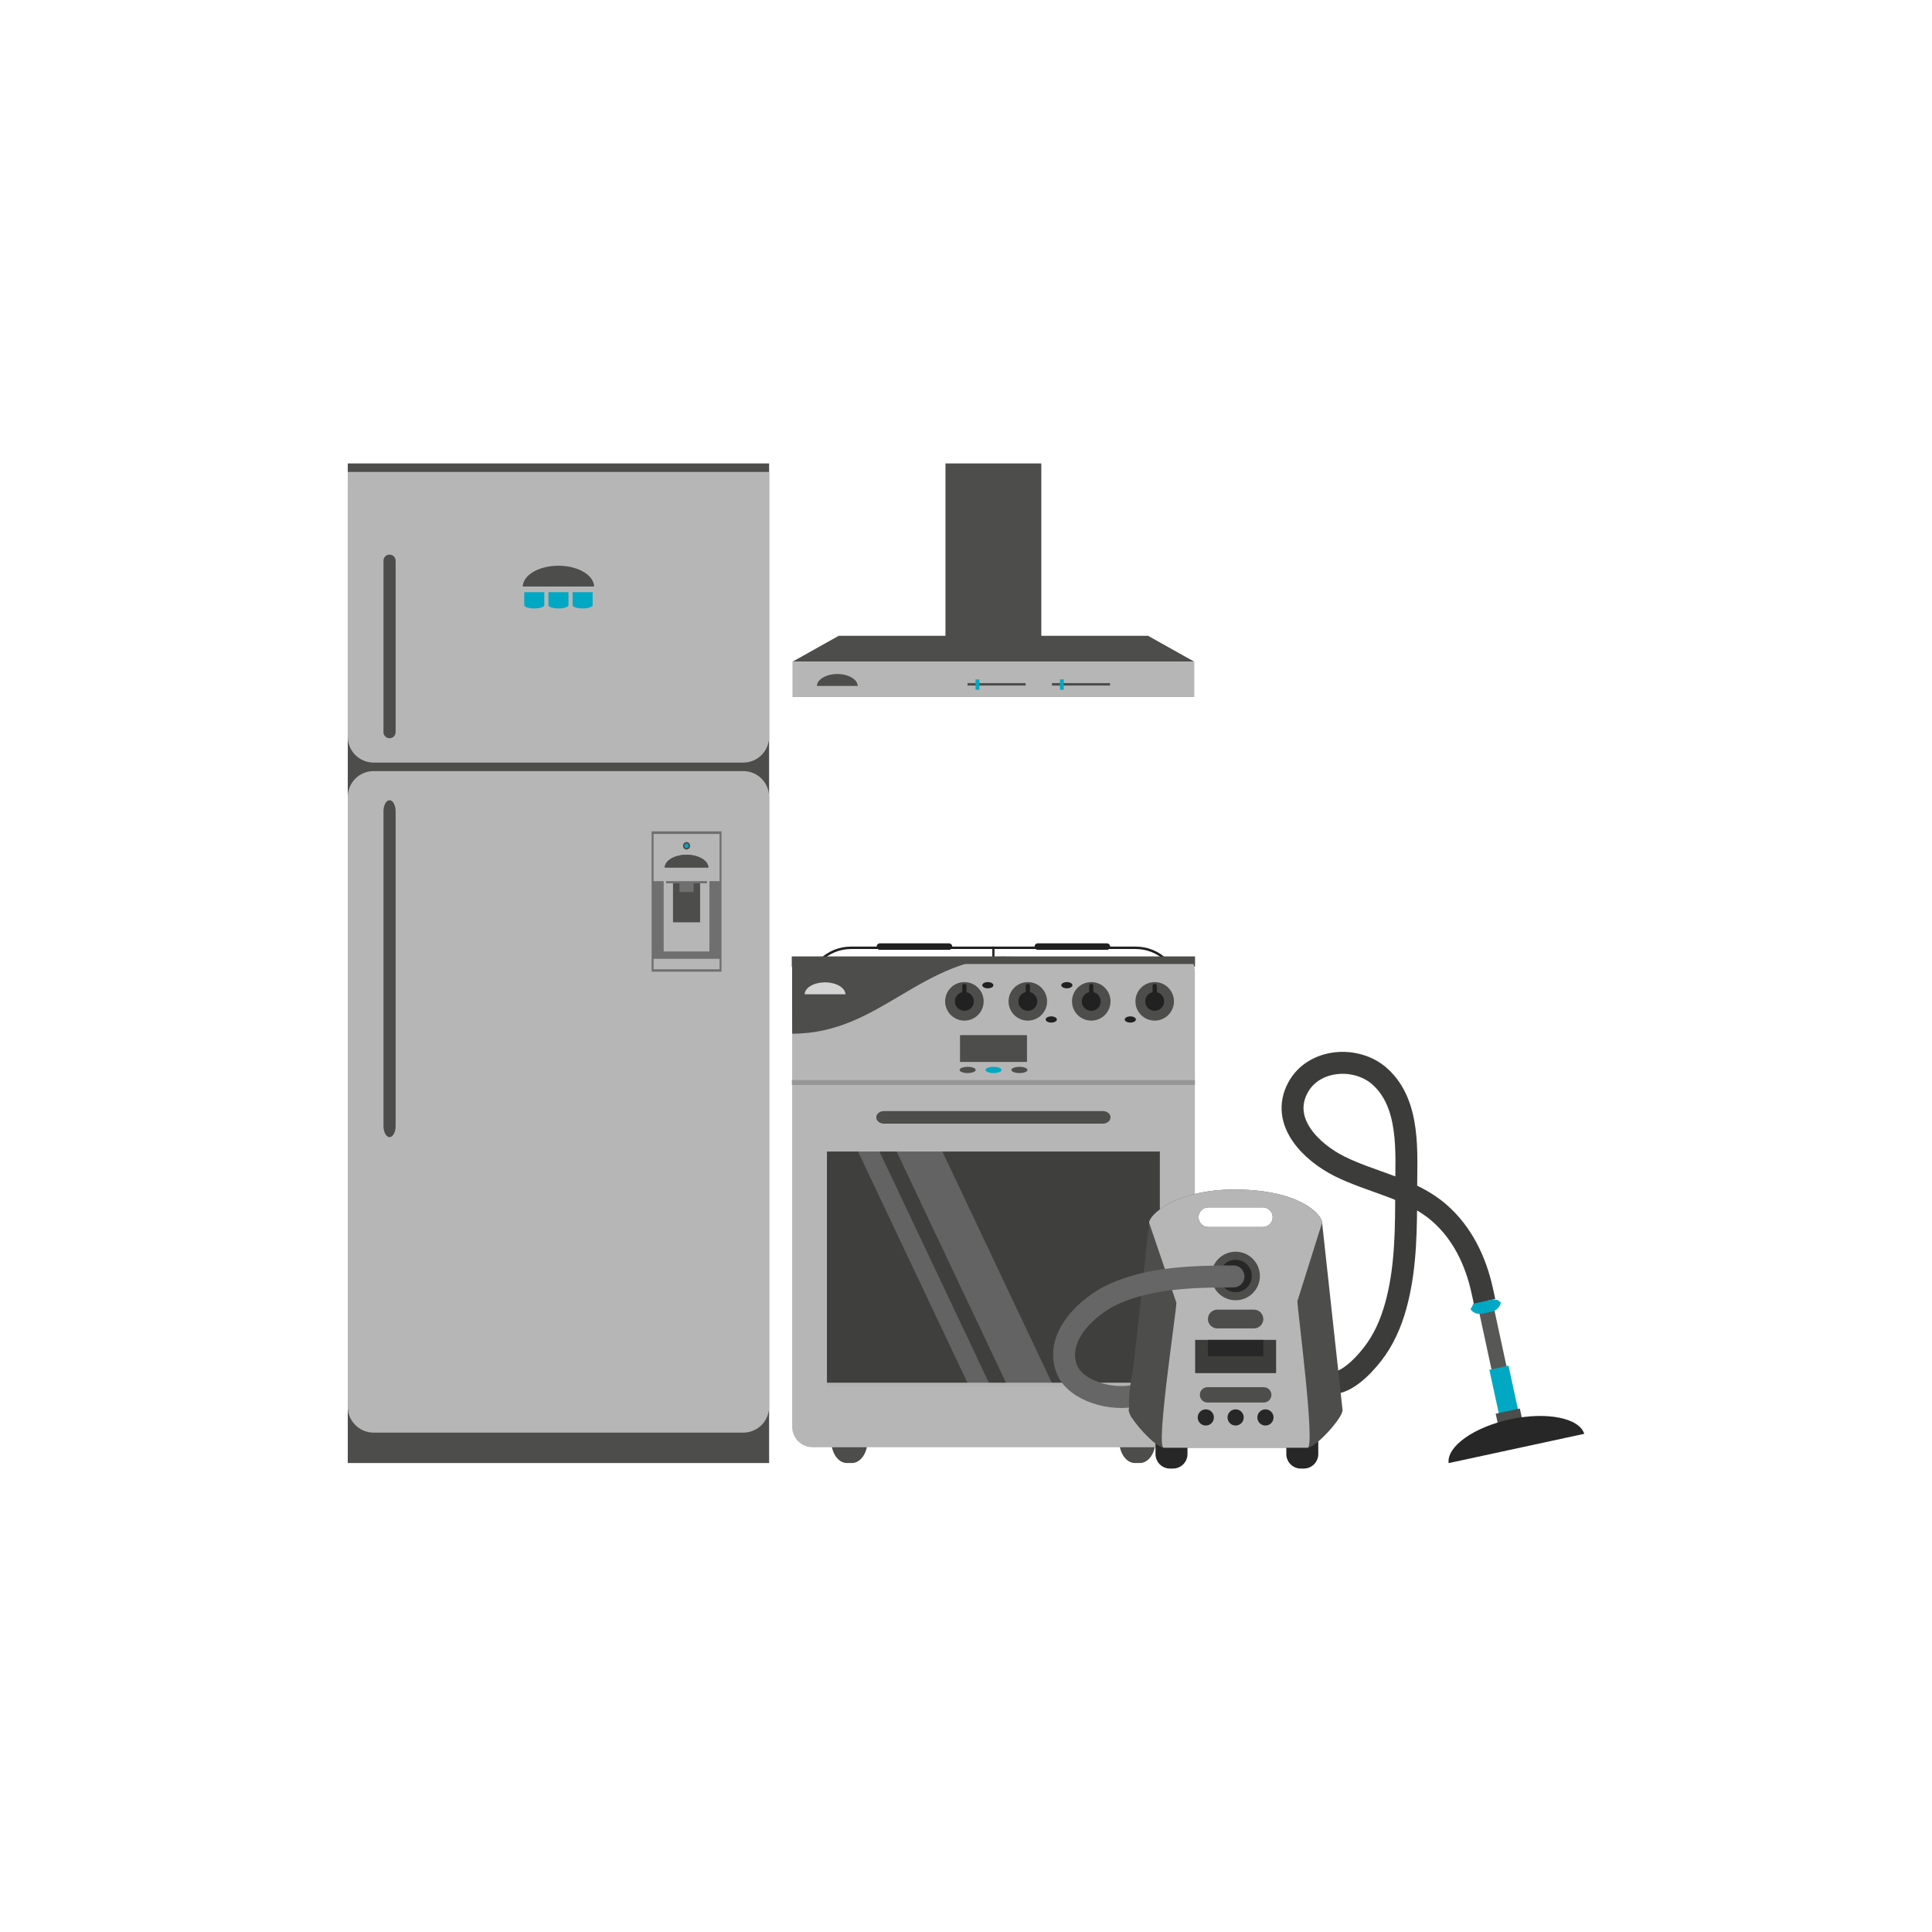 <?xml version="1.0" encoding="utf-8"?>
<!-- Generator: Adobe Illustrator 15.1.0, SVG Export Plug-In . SVG Version: 6.00 Build 0)  -->
<!DOCTYPE svg PUBLIC "-//W3C//DTD SVG 1.1//EN" "http://www.w3.org/Graphics/SVG/1.1/DTD/svg11.dtd">
<svg version="1.1" id="Layer_1" xmlns="http://www.w3.org/2000/svg" xmlns:xlink="http://www.w3.org/1999/xlink" x="0px" y="0px"
	 width="708.66px" height="708.662px" viewBox="0 56.695 708.66 708.662" enable-background="new 0 56.695 708.66 708.662"
	 xml:space="preserve">
<rect x="0" y="56.695" fill="#FFFFFF" width="708.66" height="708.662"/>
<g>
	<g>
		<g>
			<rect x="127.559" y="226.681" fill="#4D4D4C" width="154.557" height="366.656"/>
			<path fill="#B7B6B6" d="M127.566,229.797c0,0.042-0.007,6.327-0.007,6.371v90.758c0,5.243,4.246,9.484,9.483,9.484h135.591
				c5.237,0,9.48-4.241,9.48-9.484v-90.76c0-0.042-0.003-6.327-0.006-6.371H127.566V229.797z"/>
			<path fill="#B7B6B6" d="M282.114,572.703c0,5.234-4.243,9.479-9.48,9.479H137.042c-5.239,0-9.483-4.244-9.483-9.479V349.012
				c0-5.231,4.246-9.48,9.483-9.48h135.591c5.237,0,9.48,4.249,9.48,9.48V572.703z"/>
			<g>
				<g>
					<g>
						<rect x="239.017" y="361.634" fill="#706F6F" width="25.626" height="51.481"/>
					</g>
					<g>
						<rect x="243.442" y="363.211" fill="#B7B6B6" width="16.778" height="42.485"/>
					</g>
					<g>
						<rect x="246.863" y="363.211" fill="#4D4D4C" width="9.934" height="31.785"/>
					</g>
					<g>
						<polygon fill="#706F6F" points="259.321,364.528 244.337,364.528 244.337,380.687 249.222,380.687 249.222,383.894 
							254.438,383.894 254.438,380.687 259.321,380.687 						"/>
					</g>
					<rect x="239.73" y="362.586" fill="#B7B6B6" width="24.201" height="17.31"/>
					<rect x="239.73" y="408.396" fill="#B7B6B6" width="24.201" height="3.834"/>
				</g>
				<path fill="#4D4D4C" d="M259.831,374.891c-0.081-2.579-3.631-4.662-8.001-4.662c-4.371,0-7.921,2.083-8.006,4.662H259.831z"/>
				<path fill="#4D4D4C" d="M259.831,374.891c-0.081-2.579-3.631-4.662-8.001-4.662c-4.371,0-7.921,2.083-8.006,4.662H259.831z"/>
				<g>
					<path fill="#4D4D4C" d="M253.138,366.933c0,0.766-0.586,1.386-1.31,1.386c-0.721,0-1.305-0.62-1.305-1.386
						c0-0.762,0.584-1.38,1.305-1.38C252.552,365.553,253.138,366.172,253.138,366.933z"/>
					<path fill="#00A8C3" d="M252.582,366.933c0,0.443-0.339,0.797-0.755,0.797c-0.414,0-0.752-0.354-0.752-0.797
						c0-0.438,0.338-0.792,0.752-0.792C252.243,366.142,252.582,366.496,252.582,366.933z"/>
				</g>
			</g>
			<path fill="#4D4D4C" d="M145.118,325.254c0,1.235-1.001,2.232-2.231,2.232l0,0c-1.232,0-2.23-0.998-2.23-2.232v-62.889
				c0-1.232,0.998-2.234,2.23-2.234l0,0c1.229,0,2.231,1.001,2.231,2.234V325.254z"/>
			<path fill="#4D4D4C" d="M145.118,469.699c0,2.26-1.001,4.096-2.231,4.096l0,0c-1.232,0-2.23-1.836-2.23-4.096V354.308
				c0-2.258,0.998-4.093,2.23-4.093l0,0c1.229,0,2.231,1.834,2.231,4.093V469.699z"/>
			<g>
				<path fill="#00A8C3" d="M192.291,273.905v4.774c0,0.663,1.647,1.193,3.68,1.193c2.032,0,3.68-0.531,3.68-1.193v-4.774H192.291z"
					/>
				<path fill="#00A8C3" d="M201.157,273.905v4.774c0,0.663,1.647,1.193,3.679,1.193c2.033,0,3.681-0.531,3.681-1.193v-4.774
					H201.157z"/>
				<path fill="#00A8C3" d="M210.024,273.905v4.774c0,0.663,1.646,1.193,3.68,1.193c2.03,0,3.68-0.531,3.68-1.193v-4.774H210.024z"
					/>
				<path fill="#4D4D4C" d="M217.929,271.83c-0.137-4.225-5.939-7.625-13.093-7.625c-7.152,0-12.955,3.4-13.092,7.625H217.929z"/>
			</g>
		</g>
		<g>
			<g>
				<g>
					<path fill="#212121" d="M296.5,419.224c0.669-8.066,7.434-14.427,15.671-14.427h104.416c8.232,0,15,6.362,15.67,14.427h0.894
						c-0.674-8.557-7.836-15.321-16.563-15.321H312.172c-8.729,0-15.892,6.765-16.562,15.321H296.5z"/>
				</g>
				<g>
					<path fill="#212121" d="M349.277,403.903c0,0.659-0.533,1.195-1.191,1.195H322.75c-0.657,0-1.191-0.536-1.191-1.195l0,0
						c0-0.657,0.534-1.188,1.191-1.188h25.335C348.743,402.714,349.277,403.246,349.277,403.903L349.277,403.903z"/>
					<path fill="#212121" d="M407.198,403.903c0,0.659-0.535,1.195-1.194,1.195h-25.336c-0.657,0-1.188-0.536-1.188-1.195l0,0
						c0-0.657,0.533-1.188,1.188-1.188h25.336C406.662,402.714,407.198,403.246,407.198,403.903L407.198,403.903z"/>
				</g>
				<rect x="363.986" y="403.903" fill="#212121" width="0.786" height="5.486"/>
			</g>
			<g>
				<path fill="#4D4D4C" d="M304.903,579.443v5.686c0,4.533,2.559,8.209,5.717,8.209h1.881c3.156,0,5.719-3.676,5.719-8.209v-5.686
					H304.903z"/>
				<path fill="#4D4D4C" d="M410.536,579.443v5.686c0,4.533,2.562,8.209,5.72,8.209h1.876c3.161,0,5.721-3.676,5.721-8.209v-5.686
					H410.536z"/>
			</g>
			<rect x="290.416" y="407.507" fill="#4D4D4C" width="147.922" height="3.758"/>
			<g>
				<path fill="#B7B6B6" d="M291.123,410.288c-0.353,0.87-0.552,1.821-0.552,2.819v166.955c0,4.131,3.35,7.48,7.479,7.48h132.759
					c4.132,0,7.479-3.35,7.479-7.48V413.107c0-0.998-0.198-1.949-0.551-2.819H291.123z"/>
				<g>
					<path fill="#4D4D4C" d="M371.964,407.507l-81.393,1.204c-0.062-0.227,0,27.15,0,27.15
						C323.153,435.861,337.473,407.507,371.964,407.507z"/>
				</g>
				<g opacity="0.8">
					<path fill="#F6F6F6" d="M310.116,421.394c-0.075-2.42-3.397-4.365-7.485-4.365c-4.092,0-7.41,1.945-7.488,4.365H310.116z"/>
				</g>
				<g>
					<g>
						<g>
							<path fill="#4D4D4C" d="M360.804,423.992c0,3.904-3.163,7.068-7.065,7.068c-3.899,0-7.064-3.164-7.064-7.068
								c0-3.902,3.165-7.064,7.064-7.064C357.641,416.927,360.804,420.09,360.804,423.992z"/>
							<path fill="#212121" d="M354.519,423.217c0,0.43-0.349,0.777-0.779,0.777l0,0c-0.43,0-0.781-0.348-0.781-0.777v-4.871
								c0-0.434,0.352-0.777,0.781-0.777l0,0c0.431,0,0.779,0.344,0.779,0.777V423.217z"/>
							<path fill="#212121" d="M357.207,423.992c0,1.918-1.552,3.469-3.468,3.469c-1.915,0-3.467-1.551-3.467-3.469
								c0-1.912,1.55-3.463,3.467-3.463C355.656,420.529,357.207,422.08,357.207,423.992z"/>
						</g>
						<g>
							<path fill="#212121" d="M364.386,418.068c0,0.631-0.917,1.143-2.046,1.143l0,0c-1.131,0-2.045-0.512-2.045-1.143l0,0
								c0-0.625,0.915-1.139,2.045-1.139l0,0C363.469,416.927,364.386,417.443,364.386,418.068L364.386,418.068z"/>
						</g>
					</g>
					<g>
						<g>
							<path fill="#4D4D4C" d="M384.072,423.992c0,3.904-3.163,7.068-7.065,7.068c-3.901,0-7.063-3.164-7.063-7.068
								c0-3.902,3.164-7.064,7.063-7.064C380.908,416.927,384.072,420.09,384.072,423.992z"/>
							<path fill="#212121" d="M377.787,423.217c0,0.43-0.35,0.777-0.78,0.777l0,0c-0.43,0-0.778-0.348-0.778-0.777v-4.871
								c0-0.434,0.348-0.777,0.778-0.777l0,0c0.431,0,0.78,0.344,0.78,0.777V423.217z"/>
							<path fill="#212121" d="M380.477,423.992c0,1.918-1.552,3.469-3.47,3.469c-1.913,0-3.462-1.551-3.462-3.469
								c0-1.912,1.549-3.463,3.462-3.463C378.923,420.529,380.477,422.08,380.477,423.992z"/>
						</g>
						<g>
							<path fill="#212121" d="M383.563,430.646c0-0.631,0.917-1.145,2.045-1.145l0,0c1.133,0,2.048,0.514,2.048,1.145l0,0
								c0,0.625-0.915,1.137-2.048,1.137l0,0C384.48,431.783,383.563,431.271,383.563,430.646L383.563,430.646z"/>
						</g>
					</g>
					<g>
						<g>
							<path fill="#4D4D4C" d="M407.342,423.992c0,3.904-3.164,7.068-7.065,7.068s-7.063-3.164-7.063-7.068
								c0-3.902,3.161-7.064,7.063-7.064S407.342,420.09,407.342,423.992z"/>
							<path fill="#212121" d="M401.054,423.217c0,0.43-0.347,0.777-0.78,0.777l0,0c-0.431,0-0.781-0.348-0.781-0.777v-4.871
								c0-0.434,0.351-0.777,0.781-0.777l0,0c0.434,0,0.78,0.344,0.78,0.777V423.217z"/>
							<path fill="#212121" d="M403.742,423.992c0,1.918-1.549,3.469-3.469,3.469c-1.91,0-3.468-1.551-3.468-3.469
								c0-1.912,1.556-3.463,3.468-3.463C402.194,420.529,403.742,422.08,403.742,423.992z"/>
						</g>
						<g>
							<path fill="#212121" d="M393.373,418.068c0,0.631-0.914,1.143-2.043,1.143l0,0c-1.13,0-2.043-0.512-2.043-1.143l0,0
								c0-0.625,0.911-1.139,2.043-1.139l0,0C392.459,416.927,393.373,417.443,393.373,418.068L393.373,418.068z"/>
						</g>
					</g>
					<g>
						<g>
							<path fill="#4D4D4C" d="M430.608,423.992c0,3.904-3.16,7.068-7.064,7.068c-3.903,0-7.066-3.164-7.066-7.068
								c0-3.902,3.163-7.064,7.066-7.064C427.448,416.927,430.608,420.09,430.608,423.992z"/>
							<path fill="#212121" d="M424.323,423.217c0,0.43-0.349,0.777-0.778,0.777l0,0c-0.43,0-0.781-0.348-0.781-0.777v-4.871
								c0-0.434,0.351-0.777,0.781-0.777l0,0c0.43,0,0.778,0.344,0.778,0.777V423.217z"/>
							<path fill="#212121" d="M427.009,423.992c0,1.918-1.55,3.469-3.464,3.469s-3.469-1.551-3.469-3.469
								c0-1.912,1.555-3.463,3.469-3.463S427.009,422.08,427.009,423.992z"/>
						</g>
						<g>
							<path fill="#212121" d="M412.553,430.646c0-0.631,0.917-1.145,2.045-1.145l0,0c1.131,0,2.047,0.514,2.047,1.145l0,0
								c0,0.625-0.916,1.137-2.047,1.137l0,0C413.468,431.783,412.553,431.271,412.553,430.646L412.553,430.646z"/>
						</g>
					</g>
				</g>
				<g>
					<rect x="352.133" y="436.388" fill="#4D4D4C" width="24.564" height="9.826"/>
					<path fill="#4D4D4C" d="M357.879,449.15c0,0.631-1.318,1.148-2.947,1.148c-1.631,0-2.949-0.518-2.949-1.148
						c0-0.629,1.318-1.143,2.949-1.143C356.561,448.008,357.879,448.521,357.879,449.15z"/>
					<path fill="#00A8C3" d="M367.362,449.15c0,0.631-1.318,1.148-2.942,1.148c-1.632,0-2.95-0.518-2.95-1.148
						c0-0.629,1.318-1.143,2.95-1.143C366.043,448.008,367.362,448.521,367.362,449.15z"/>
					<path fill="#4D4D4C" d="M376.876,449.15c0,0.631-1.319,1.148-2.948,1.148c-1.628,0-2.949-0.518-2.949-1.148
						c0-0.629,1.321-1.143,2.949-1.143C375.557,448.008,376.876,448.521,376.876,449.15z"/>
				</g>
				<rect x="290.467" y="452.873" fill="#979696" width="147.819" height="1.783"/>
			</g>
			<g>
				<path fill="#4D4D4C" d="M404.495,464.238c1.571,0,2.843,1.031,2.843,2.309l0,0c0,1.27-1.271,2.305-2.843,2.305H324.26
					c-1.572,0-2.846-1.035-2.846-2.305l0,0c0-1.277,1.273-2.309,2.846-2.309H404.495z"/>
				<rect x="303.323" y="479.076" fill="#3F3F3E" width="122.108" height="84.863"/>
				<rect x="303.323" y="563.939" fill="#B2B2B2" width="122.108" height="1.487"/>
				<polygon opacity="0.2" fill="#F6F6F6" enable-background="new    " points="362.753,563.939 354.889,563.939 314.727,479.076 
					322.59,479.076 				"/>
				<polygon opacity="0.2" fill="#F6F6F6" enable-background="new    " points="385.82,563.939 369.037,563.939 328.874,479.076 
					345.658,479.076 				"/>
			</g>
		</g>
		<g>
			<rect x="346.799" y="226.681" fill="#4D4D4C" width="35.158" height="71.498"/>
			<path fill="#4D4D4C" d="M438.075,299.411c-49.132,0-98.265,0-147.396,0c5.65-3.165,11.305-6.336,16.956-9.5
				c37.826,0,75.654,0,113.484,0C426.772,293.074,432.425,296.246,438.075,299.411z"/>
			<rect x="290.679" y="299.411" fill="#B7B6B6" width="147.396" height="12.967"/>
			<g>
				<path fill="#4D4D4C" d="M314.622,308.29c-0.079-2.414-3.399-4.36-7.488-4.36c-4.09,0-7.41,1.948-7.487,4.36H314.622z"/>
			</g>
			<rect x="354.895" y="307.254" fill="#4D4D4C" width="21.312" height="0.912"/>
			<rect x="357.838" y="305.894" fill="#00A8C3" width="1.396" height="3.813"/>
			<rect x="385.857" y="307.254" fill="#4D4D4C" width="21.312" height="0.912"/>
			<rect x="388.798" y="305.894" fill="#00A8C3" width="1.397" height="3.813"/>
		</g>
	</g>
	<g>
		<g>
			<path fill="#282727" d="M435.569,590.052c0,2.938-2.383,5.316-5.319,5.316h-1.087c-2.938,0-5.318-2.379-5.318-5.316v-5.309
				c0-2.934,2.381-5.316,5.318-5.316h1.087c2.937,0,5.319,2.383,5.319,5.316V590.052z"/>
			<path fill="#282727" d="M483.546,590.052c0,2.938-2.38,5.316-5.316,5.316h-1.089c-2.935,0-5.316-2.379-5.316-5.316v-5.309
				c0-2.934,2.382-5.316,5.316-5.316h1.089c2.937,0,5.316,2.383,5.316,5.316V590.052z"/>
		</g>
		<g>
			<g>
				<path fill="#575756" d="M553.366,561.433l-5.546-25.664c-0.216-1.006-0.952-1.76-1.863-2.064
					c-0.735,0.16-1.488,0.23-2.232,0.205c-1.063,0.586-1.67,1.806-1.4,3.049l5.546,25.664c0.327,1.516,1.825,2.482,3.344,2.155
					C552.73,564.451,553.695,562.953,553.366,561.433z"/>
				<path fill="#00A8C3" d="M549.602,533.652c-0.776-0.254-1.584-0.289-2.395-0.313c-1.301,0.502-2.748,0.688-4.118,0.54
					c-0.755-0.083-1.373-0.437-1.662-0.945c-0.843,1.194-1.123,2.677-1.983,3.851c-0.021,0.025-0.046,0.049-0.064,0.078
					c0.771,1.354,2.625,2.08,4.572,1.662l3.029-0.656c2.045-0.441,3.48-1.997,3.497-3.643
					C550.108,534.232,549.74,534.033,549.602,533.652z"/>
				
					<rect x="548.092" y="557.858" transform="matrix(-0.977 0.212 -0.212 -0.977 1210.916 1004.159)" fill="#00A8C3" width="7.189" height="18.129"/>
				
					<rect x="549.432" y="574.518" transform="matrix(-0.978 0.211 -0.211 -0.978 1217.302 1025.089)" fill="#4D4D4C" width="9.062" height="5.937"/>
				<path fill="#282727" d="M581.102,582.622c-1.821-5.831-13.774-8.218-27.184-5.32c-13.407,2.899-23.311,10.009-22.561,16.067
					L581.102,582.622z"/>
			</g>
			
				<path fill="none" stroke="#3C3C3B" stroke-width="8.046" stroke-linecap="square" stroke-linejoin="round" stroke-miterlimit="10" d="
				M489.642,563.957c5.745-0.804,12.048-7.926,15.172-12.413c3.791-5.438,6.176-11.742,7.746-18.149
				c3.222-13.147,3.199-26.827,3.226-40.28c0.029-13.688,1.62-31.415-9.63-41.548c-8.58-7.732-24.337-6.662-30.087,4.104
				c-6.681,12.508,5.025,23.71,15.275,28.828c11.959,5.979,26.141,8.054,36.47,16.988c8.56,7.401,13.461,17.675,15.854,28.584"/>
			<g>
				<path fill="#4D4D4C" d="M484.95,505.195c0-2.934-8.125-12.191-32.19-12.191c-21.256,0-31.26,9.258-31.26,12.191l-7.502,68.758
					c0,2.938,9.883,13.76,12.818,13.76h52.817c2.937,0,12.818-10.82,12.818-13.76L484.95,505.195z M463.23,506.756h-20.005
					c-1.984,0-3.595-1.607-3.595-3.594s1.61-3.595,3.595-3.595h20.005c1.985,0,3.593,1.608,3.593,3.595
					C466.823,505.146,465.215,506.756,463.23,506.756z"/>
				<path fill="#B7B6B6" d="M484.95,505.195c0-2.934-8.125-12.191-32.19-12.191c-21.256,0-31.26,9.258-31.26,12.191l10.004,29.381
					c0,2.938-7.623,53.137-4.688,53.137h52.817c2.937,0-3.746-50.826-3.746-53.76L484.95,505.195z M463.23,506.756h-20.005
					c-1.984,0-3.595-1.607-3.595-3.594s1.61-3.595,3.595-3.595h20.005c1.985,0,3.593,1.608,3.593,3.595
					C466.823,505.146,465.215,506.756,463.23,506.756z"/>
				<path fill="#4D4D4C" d="M462.135,524.73c0,4.918-3.989,8.907-8.909,8.907c-4.919,0-8.908-3.989-8.908-8.907
					c0-4.92,3.991-8.906,8.908-8.906C458.146,515.822,462.135,519.81,462.135,524.73z"/>
				<path fill="#282727" d="M459.166,524.73c0,3.281-2.66,5.938-5.94,5.938c-3.278,0-5.938-2.657-5.938-5.938
					c0-3.279,2.66-5.939,5.938-5.939C456.506,518.789,459.166,521.451,459.166,524.73z"/>
				<path fill="#4D4D4C" d="M463.385,540.515c0,1.896-1.541,3.438-3.437,3.438h-13.442c-1.897,0-3.438-1.541-3.438-3.438l0,0
					c0-1.901,1.54-3.44,3.438-3.44h13.442C461.844,537.075,463.385,538.613,463.385,540.515L463.385,540.515z"/>
				<rect x="438.381" y="548.17" fill="#3C3C3B" width="29.693" height="12.193"/>
				<rect x="443.069" y="548.17" fill="#282727" width="20.316" height="5.941"/>
				<path fill="#4D4D4C" d="M466.356,568.332c0,1.553-1.262,2.813-2.814,2.813h-20.63c-1.553,0-2.813-1.259-2.813-2.813l0,0
					c0-1.553,1.258-2.813,2.813-2.813h20.63C465.092,565.519,466.356,566.779,466.356,568.332L466.356,568.332z"/>
				<g>
					<path fill="#282727" d="M445.256,576.614c0,1.641-1.328,2.97-2.969,2.97s-2.97-1.329-2.97-2.97s1.329-2.968,2.97-2.968
						S445.256,574.973,445.256,576.614z"/>
					<path fill="#282727" d="M456.197,576.614c0,1.641-1.329,2.97-2.971,2.97c-1.638,0-2.97-1.329-2.97-2.97s1.332-2.968,2.97-2.968
						C454.867,573.646,456.197,574.973,456.197,576.614z"/>
					<path fill="#282727" d="M467.135,576.614c0,1.641-1.329,2.97-2.97,2.97s-2.97-1.329-2.97-2.97s1.329-2.968,2.97-2.968
						S467.135,574.973,467.135,576.614z"/>
				</g>
			</g>
			
				<path fill="none" stroke="#666666" stroke-width="8.046" stroke-linecap="round" stroke-linejoin="round" stroke-miterlimit="10" d="
				M452.445,524.887c-14.322,0.016-30.038,0.384-43.36,6.203c-9.706,4.239-22.385,15.68-17.828,27.696
				c3.152,8.312,17.111,11.926,25.36,9.702"/>
			<path fill="#4D4D4C" d="M415.797,557.941c0,0-3.281,14.65-0.705,18.752c5.859-1.993,9.495-4.337,9.495-4.337l-4.337-12.306
				L415.797,557.941z"/>
		</g>
	</g>
</g>
</svg>
